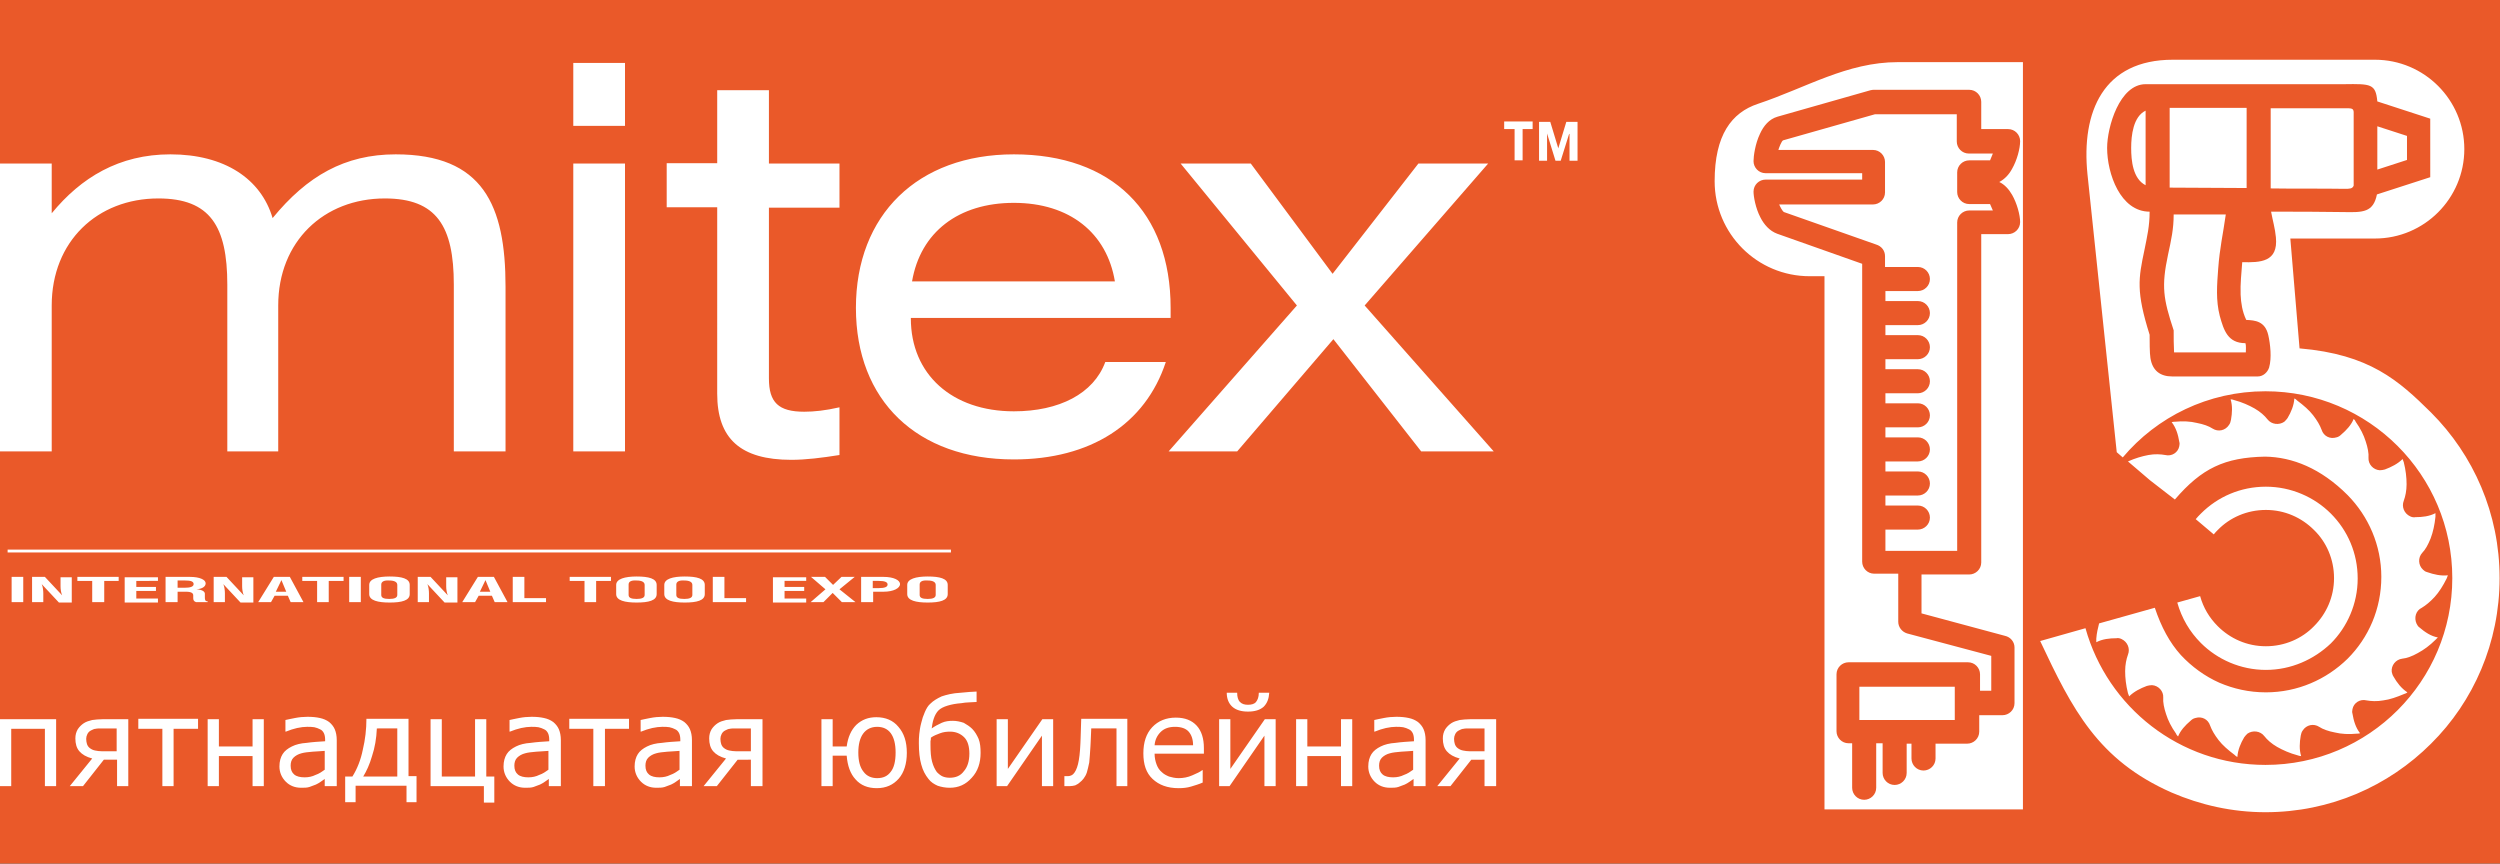 <?xml version="1.0" encoding="utf-8"?>
<!-- Generator: Adobe Illustrator 22.1.0, SVG Export Plug-In . SVG Version: 6.00 Build 0)  -->
<svg version="1.1" id="Слой_1" xmlns="http://www.w3.org/2000/svg" xmlns:xlink="http://www.w3.org/1999/xlink" x="0px" y="0px"
	 viewBox="0 0 623.6 215.4" style="enable-background:new 0 0 623.6 215.4;" xml:space="preserve">
<rect x="0" y="0" width="623.6" height="215.4" fill="#333333" stroke="none"/>
<style type="text/css">
	.st0{fill:#EA5929;}
	.st1{fill:#FFFFFF;}
</style>
<path class="st0" d="M611.4,223.7H-13c-16.9,0-30.8-13.9-30.8-30.8V22C-43.8,5-30-8.8-13-8.8h624.4c16.9,0,30.8,13.9,30.8,30.8
	v170.9C642.2,209.8,628.3,223.7,611.4,223.7z"/>
<path class="st1" d="M565.2,167.1c-6.3,0-12.1-2.6-16.2-6.7c-2.8-2.8-4.8-6.2-5.9-10.1l5.7-1.6c0.8,2.9,2.3,5.4,4.4,7.5
	c3.1,3.1,7.3,5,12,5s9-1.9,12-5c3.1-3.1,5-7.3,5-12s-1.9-9-5-12c-3.1-3.1-7.3-5-12-5s-9,1.9-12,5c-0.3,0.3-0.7,0.7-1,1.1l-4.5-3.8
	c0.4-0.5,0.9-1,1.3-1.4c4.2-4.2,9.9-6.7,16.2-6.7c6.3,0,12.1,2.6,16.2,6.7c4.2,4.2,6.7,9.9,6.7,16.2c0,6.3-2.6,12.1-6.7,16.2
	C577.2,164.5,571.5,167.1,565.2,167.1L565.2,167.1z M504.6,15.4v186.5h-49.5v-133h-3.7c-13.1,0-23.7-10.6-23.7-23.7
	c0-11.5,4.2-17.1,10.8-19.3c12-4,22.2-10.4,34.9-10.4H504.6L504.6,15.4z M542.5,124.6l-6.2-4.8l-5.5-4.7c1.8-0.8,3.5-1.3,5.1-1.6
	c1.6-0.3,3.1-0.2,4.2,0c1.6,0.4,3.2-0.6,3.5-2.2c0.1-0.4,0.1-0.8,0-1.1l0,0c-0.3-1.8-0.8-3.5-1.9-4.9c0.3-0.1,0.6-0.1,0.8-0.1
	c2-0.2,3.9-0.1,5.5,0.3c1.6,0.3,3,0.8,3.9,1.4c1.4,0.9,3.2,0.5,4.1-0.9c0.3-0.4,0.4-0.8,0.5-1.3c0.3-1.7,0.4-3.5-0.1-5.1
	c0.3,0,0.6,0.1,0.9,0.2c1.9,0.5,3.7,1.3,5.1,2.1c1.4,0.8,2.5,1.8,3.2,2.7c1,1.3,2.9,1.5,4.2,0.6c0.3-0.3,0.6-0.6,0.8-0.9
	c0.9-1.5,1.6-3.2,1.7-4.9c0.3,0.1,0.5,0.3,0.7,0.5c1.6,1.2,3,2.4,4,3.7c1,1.3,1.7,2.5,2.1,3.6c0.5,1.6,2.1,2.4,3.7,1.9
	c0.5-0.1,0.9-0.4,1.2-0.7c1.3-1.1,2.5-2.4,3.1-3.9c0.2,0.2,0.4,0.4,0.5,0.7c1.2,1.7,2,3.3,2.5,4.9c0.5,1.5,0.8,3,0.7,4.1
	c-0.1,1.6,1.2,3,2.8,3.1c0.5,0,0.9-0.1,1.3-0.2c1.6-0.6,3.2-1.4,4.4-2.6c0.1,0.3,0.2,0.5,0.3,0.8c0.5,2,0.7,3.8,0.7,5.5
	c0,1.6-0.3,3-0.7,4.1c-0.6,1.5,0.1,3.2,1.6,3.9c0.4,0.2,0.9,0.3,1.3,0.2c1.7,0,3.5-0.2,5-1c0,0.3,0,0.6,0,0.9
	c-0.2,2-0.6,3.8-1.2,5.4c-0.6,1.5-1.3,2.8-2.1,3.6c-1.1,1.2-1,3.1,0.2,4.2c0.3,0.3,0.6,0.5,1,0.6l0,0c1.7,0.6,3.5,1,5.2,0.8
	c-0.1,0.3-0.2,0.5-0.3,0.8c-0.9,1.8-1.9,3.4-3,4.6c-1.1,1.2-2.2,2.1-3.2,2.7c-1.5,0.7-2,2.5-1.3,4c0.2,0.4,0.4,0.7,0.7,0.9l0,0
	c1.4,1.2,2.9,2.2,4.6,2.5c-0.2,0.2-0.4,0.4-0.6,0.6c-1.4,1.4-2.9,2.5-4.4,3.3c-1.4,0.8-2.8,1.3-3.9,1.4c-1.6,0.2-2.8,1.7-2.6,3.3
	c0.1,0.4,0.2,0.8,0.4,1.1l0,0c0.9,1.6,2,3,3.5,4c-0.2,0.2-0.5,0.3-0.8,0.4c-1.9,0.8-3.6,1.4-5.2,1.6c-1.6,0.3-3.1,0.2-4.2,0
	c-1.6-0.4-3.2,0.6-3.5,2.2c-0.1,0.4-0.1,0.8,0,1.1l0,0c0.3,1.8,0.8,3.5,1.9,4.9c-0.3,0.1-0.6,0.1-0.8,0.1c-2,0.2-3.9,0.1-5.5-0.3
	c-1.6-0.3-3-0.8-3.9-1.4c-1.4-0.9-3.2-0.5-4.1,0.9c-0.3,0.4-0.4,0.8-0.5,1.3c-0.3,1.7-0.4,3.5,0.1,5.1c-0.3,0-0.6-0.1-0.9-0.2
	c-1.9-0.5-3.7-1.3-5.1-2.1c-1.4-0.8-2.5-1.8-3.2-2.7c-1-1.3-2.9-1.5-4.2-0.6c-0.3,0.3-0.6,0.6-0.8,0.9c-0.9,1.5-1.6,3.2-1.7,4.9
	c-0.3-0.1-0.5-0.3-0.7-0.5c-1.6-1.2-3-2.4-4-3.7c-1-1.3-1.7-2.5-2.1-3.6c-0.5-1.6-2.1-2.4-3.7-1.9c-0.5,0.1-0.9,0.4-1.2,0.7
	c-1.3,1.1-2.5,2.4-3.1,3.9c-0.2-0.2-0.4-0.4-0.5-0.7c-1.2-1.7-2-3.3-2.5-4.9c-0.5-1.5-0.8-3-0.7-4.1c0.1-1.6-1.2-3-2.8-3.1
	c-0.5,0-0.9,0.1-1.3,0.2c-1.6,0.6-3.2,1.4-4.4,2.6c-0.1-0.3-0.2-0.5-0.3-0.8c-0.5-2-0.7-3.8-0.7-5.5c0-1.6,0.3-3,0.7-4.1
	c0.6-1.5-0.1-3.2-1.6-3.9c-0.4-0.2-0.9-0.3-1.3-0.2c-1.7,0-3.5,0.2-5,1c0-0.3,0-0.6,0-0.9c0.1-1.4,0.4-2.6,0.7-3.8l13.9-3.9
	c1.6,4.8,3.7,8.7,6.5,11.8c2.7,2.9,6,5.3,9.6,6.9c3.5,1.5,7.4,2.4,11.6,2.4c7.9,0,15.1-3.2,20.4-8.4c5.2-5.2,8.4-12.4,8.4-20.4
	c0-7.9-3.2-15.1-8.4-20.4c-6.7-6.7-13.8-9.5-20.6-9.6C554.9,114.1,549.2,116.8,542.5,124.6L542.5,124.6z M520.2,156.7
	c5.5,19.7,23.5,34.1,44.9,34.1c25.8,0,46.6-20.9,46.6-46.6c0-25.8-20.9-46.6-46.6-46.6c-14.3,0-27.1,6.4-35.6,16.5l-1.5-1.3
	l-7.3-69.3c-1.6-15.7,4-28.6,21.3-28.6l50.4,0c12.3,0,22.3,10,22.3,22.3c0,12.3-10,22.3-22.3,22.3h-21.1l2.3,27.4
	c17.5,1.5,24.7,8,32.8,16c10.6,10.6,17.1,25.2,17.1,41.3c0,16.1-6.5,30.8-17.1,41.3c-10.6,10.6-25.2,17.1-41.3,17.1
	c-8.3,0-16.2-1.8-23.4-4.9c-18.4-8.1-24.8-20.8-32.8-37.8L520.2,156.7L520.2,156.7z M560.4,46.9l-19.2-0.1V26.9c6.4,0,12.8,0,19.2,0
	V46.9L560.4,46.9z M566.3,27c6.2,0,12.3,0,18.5,0c1.8,0,2.2,0,2.3,0.9v18.4c-0.3,0.8-1,0.8-2.3,0.8c-6.1-0.1-12.3,0-18.4-0.1V27
	L566.3,27z M584.7,21l-49.5,0c-6.5,0-9.6,10.7-9.6,15.9c0,6.4,3.3,15.9,10.6,15.9c0,3.6-0.6,6.1-1.3,9.6c-1.5,7.1-2.1,10.3,1.3,21.1
	c0,1.3,0,4.7,0.2,5.8c0.5,3.2,2.5,4.6,5.4,4.6h21.4c1.3,0,2.4-1,2.8-2.2c0.7-2.4,0.3-5.9-0.2-8.1c-0.8-3.5-3.3-3.7-5.5-3.8
	c-1-2.1-1.3-4.2-1.4-6.3c-0.1-2.7,0.2-5.4,0.4-8.1c4.5,0.1,9,0,8.4-6.2c-0.2-2.2-0.8-4.2-1.2-6.4c6,0,12.1,0,18.1,0.1
	c4.8,0.1,7.4,0.1,8.3-4.4l13.3-4.3V29.6L593,25.3C592.6,20.9,591.4,20.9,584.7,21L584.7,21z M535.2,46.2c-3.2-1.6-3.6-6.2-3.6-9.3
	c0-3.1,0.5-7.8,3.6-9.3V46.2L535.2,46.2z M600.4,33.9v6l-7.4,2.4V31.5L600.4,33.9L600.4,33.9z M555.2,53.5c-0.7,5-1.5,8.2-1.9,13.6
	c-0.3,4-0.6,7.8,0.4,11.7c1,3.6,2,6.8,6.4,6.8c0.2,0.5,0.1,1.8,0.1,2.3h-17.9c-0.1-1.8-0.1-3.7-0.1-5.5c-2.6-7.9-3.1-10.9-1.4-18.9
	c0.8-3.7,1.4-6.4,1.4-10L555.2,53.5L555.2,53.5z M475.2,185.5h1.6v3.7c0,1.6,1.3,3,3,3c1.6,0,3-1.3,3-3v-3.7h7.9c1.6,0,3-1.3,3-3
	v-4.1h5.8c1.6,0,3-1.3,3-3v-13.9c0-1.4-1-2.6-2.4-2.9l-20.8-5.6v-9.7h11.9c1.6,0,3-1.3,3-3V58.4h6.7c1.6,0,3-1.3,3-3
	c0-1.8-0.8-4.7-2-6.8c-0.8-1.4-1.9-2.6-3.2-3.2c1.3-0.7,2.4-1.8,3.2-3.3c1.2-2.1,2-5,2-6.9c0-1.6-1.3-3-3-3h-6.7l0-6.8
	c0-1.6-1.3-3-3-3l-23.6,0c-0.3,0-0.7,0-1,0.1l-23.2,6.6c-2.1,0.6-3.5,2.3-4.4,4.3c-1.2,2.5-1.6,5.6-1.6,6.8c0,1.6,1.3,3,3,3h24.1
	v1.6h-24.1c-1.6,0-3,1.3-3,3c0,1.2,0.5,4.1,1.7,6.4c0.9,1.8,2.3,3.4,4.2,4.1l21.2,7.5v74.3c0,1.6,1.3,3,3,3h6l0,12
	c0,1.3,0.9,2.5,2.2,2.9l21,5.6v8.7h-2.8v-4.1c0-1.6-1.3-3-3-3h-29.8c-1.6,0-3,1.3-3,3v14.2c0,1.6,1.3,3,3,3h0.9v11.1
	c0,1.6,1.3,3,3,3c1.6,0,3-1.3,3-3v-11.1h1.6v7.4c0,1.6,1.3,3,3,3c1.6,0,3-1.3,3-3V185.5L475.2,185.5z M487.6,171.3v8.3h-23.8v-8.3
	H487.6L487.6,171.3z M470.2,66.9v-3c0-1.4-0.9-2.5-2.2-2.9l-23-8.1c-0.4-0.2-1-1.4-1.2-1.9h23.4c1.6,0,3-1.3,3-3v-7.6
	c0-1.6-1.3-3-3-3h-23.6c0.1-0.4,0.8-2.3,1.2-2.4l22.9-6.5l20.4,0v6.8c0,1.6,1.3,3,3,3h6c-0.1,0.2-0.7,1.7-0.7,1.7h-5.2
	c-1.6,0-3,1.3-3,3v4.9c0,1.6,1.3,3,3,3h5.2c0,0,0.6,1.4,0.7,1.6h-5.9c-1.6,0-3,1.3-3,3v81.9h-17.9v-5.3h8.1c1.6,0,3-1.3,3-3
	c0-1.6-1.3-3-3-3h-8.1v-2.5h8.1c1.6,0,3-1.3,3-3c0-1.6-1.3-3-3-3h-8.1v-2.5h8.1c1.6,0,3-1.3,3-3c0-1.6-1.3-3-3-3h-8.1v-2.5h8.1
	c1.6,0,3-1.3,3-3c0-1.6-1.3-3-3-3h-8.1v-2.5h8.1c1.6,0,3-1.3,3-3c0-1.6-1.3-3-3-3h-8.1v-2.5h8.1c1.6,0,3-1.3,3-3c0-1.6-1.3-3-3-3
	h-8.1v-2.5h8.1c1.6,0,3-1.3,3-3c0-1.6-1.3-3-3-3h-8.1v-2.5h8.1c1.6,0,3-1.3,3-3c0-1.6-1.3-3-3-3H470.2L470.2,66.9z"/>
<path class="st1" d="M377.7,32.2h-2.5v-1.9h7.1v1.9h-2.5v7.8h-2V32.2L377.7,32.2z M2.9,150.2h2.9v-6.3H2.9V150.2L2.9,150.2z
	 M1.9,137.1h235.3v0.7H1.9V137.1L1.9,137.1z M229.4,145.8v2.6c0,0.7,0.6,1,2,1c1.3,0,2-0.3,2-1v-2.5c0-0.7-0.7-1.1-2-1.1
	C230,144.7,229.4,145.1,229.4,145.8L229.4,145.8z M231.4,143.8c3,0,5,0.5,5,2.1v2.3c0,1.6-2,2.1-5,2.1c-2.9,0-5.1-0.5-5.1-2.1v-2.3
	C226.3,144.4,228.5,143.8,231.4,143.8L231.4,143.8z M217.7,146.7h1.5c1.5,0,2.2-0.3,2.2-0.9c0-0.6-0.7-0.9-2.2-0.9h-1.5V146.7
	L217.7,146.7z M217.7,150.2h-2.9v-6.3h5.6c2.5,0,4.1,0.8,4.1,1.8c0,1-1.6,1.9-4.1,1.9h-2.6V150.2L217.7,150.2z M205.8,143.9l2,2
	l2.1-2h3.3l-3.8,3.1l4,3.2H210l-2.3-2.3l-2.3,2.3h-3.2l3.7-3.2l-3.6-3.1H205.8L205.8,143.9z M201.1,143.9v1h-5.4v1.5h4.9v1h-4.9v1.9
	h5.4v1h-8.3v-6.3H201.1L201.1,143.9z M180.7,149.2h5.4v1h-8.3v-6.3h2.9V149.2L180.7,149.2z M168.7,145.8v2.6c0,0.7,0.6,1,2,1
	c1.3,0,2-0.3,2-1v-2.5c0-0.7-0.7-1.1-2-1.1C169.4,144.7,168.7,145.1,168.7,145.8L168.7,145.8z M170.8,143.8c3,0,5,0.5,5,2.1v2.3
	c0,1.6-2,2.1-5,2.1c-2.9,0-5.1-0.5-5.1-2.1v-2.3C165.7,144.4,167.8,143.8,170.8,143.8L170.8,143.8z M156.8,145.8v2.6
	c0,0.7,0.6,1,2,1c1.3,0,2-0.3,2-1v-2.5c0-0.7-0.7-1.1-2-1.1C157.4,144.7,156.8,145.1,156.8,145.8L156.8,145.8z M158.8,143.8
	c3,0,5,0.5,5,2.1v2.3c0,1.6-2,2.1-5,2.1c-2.9,0-5.1-0.5-5.1-2.1v-2.3C153.7,144.4,155.9,143.8,158.8,143.8L158.8,143.8z
	 M148.7,150.2h-2.9v-5.3h-3.7v-1h10.3v1h-3.7V150.2L148.7,150.2z M130.8,149.2h5.4v1h-8.3v-6.3h2.9V149.2L130.8,149.2z M122.3,147.6
	l-1.2-2.9l-1.4,2.9H122.3L122.3,147.6z M119.2,143.9h4l3.4,6.3h-3.2l-0.7-1.6h-3.3l-0.9,1.6h-3.2L119.2,143.9L119.2,143.9z
	 M107.4,143.9l4.3,4.6h0c-0.3-0.7-0.4-1.6-0.4-2.3v-2.2h2.8v6.3h-3.2l-4.3-4.6h0c0.3,0.6,0.4,1.7,0.4,2.3v2.2h-2.8v-6.3H107.4
	L107.4,143.9z M95.1,145.8v2.6c0,0.7,0.6,1,2,1c1.3,0,2-0.3,2-1v-2.5c0-0.7-0.7-1.1-2-1.1C95.8,144.7,95.1,145.1,95.1,145.8
	L95.1,145.8z M97.2,143.8c3,0,5,0.5,5,2.1v2.3c0,1.6-2,2.1-5,2.1c-2.9,0-5.1-0.5-5.1-2.1v-2.3C92.1,144.4,94.2,143.8,97.2,143.8
	L97.2,143.8z M87.1,150.2h2.9v-6.3h-2.9V150.2L87.1,150.2z M82,150.2h-2.9v-5.3h-3.7v-1h10.3v1H82V150.2L82,150.2z M71.4,147.6
	l-1.2-2.9l-1.4,2.9H71.4L71.4,147.6z M68.3,143.9h4l3.4,6.3h-3.2l-0.7-1.6h-3.3l-0.9,1.6h-3.2L68.3,143.9L68.3,143.9z M56.5,143.9
	l4.3,4.6h0c-0.3-0.7-0.4-1.6-0.4-2.3v-2.2h2.8v6.3H60l-4.3-4.6h0c0.3,0.6,0.4,1.7,0.4,2.3v2.2h-2.8v-6.3H56.5L56.5,143.9z
	 M44.2,146.6h2c1.1,0,2.1-0.2,2.1-0.9c0-0.7-0.8-0.9-2.1-0.9h-1.9V146.6L44.2,146.6z M44.2,150.2h-2.9v-6.3h6.1
	c2.4,0,3.9,0.7,3.9,1.6c0,0.9-1,1.4-2.3,1.5c1.7,0.1,2.1,0.7,2.1,1.1v0.8c0,0.6,0,1.1,0.7,1.1v0.2h-2.9c-0.6-0.2-0.7-0.6-0.7-1v-0.7
	c0-0.5-0.4-0.9-1.8-0.9h-2.1V150.2L44.2,150.2z M39.4,143.9v1H34v1.5h4.9v1H34v1.9h5.4v1h-8.3v-6.3H39.4L39.4,143.9z M26,150.2H23
	v-5.3h-3.7v-1h10.3v1H26V150.2L26,150.2z M11.2,143.9l4.3,4.6h0c-0.3-0.7-0.4-1.6-0.4-2.3v-2.2h2.8v6.3h-3.2l-4.3-4.6h0
	c0.3,0.6,0.4,1.7,0.4,2.3v2.2H8v-6.3H11.2L11.2,143.9z M312,40.8l20.4,27.5l21.4-27.5h17.4l-30.8,35.4l32.2,36.4h-18.1l-21.9-28
	l-24,28h-17.1l32-36.4l-29-35.4H312L312,40.8z M278.1,70.2c-2-12.1-11.3-19.6-25.2-19.6c-13.8,0-23.3,7.3-25.4,19.6H278.1
	L278.1,70.2z M227.2,79.4c0,14,10.3,23.2,25.7,23.2c11.3,0,19.9-4.4,22.8-12.3h15.1c-5.1,15.5-18.8,24.3-37.9,24.3
	c-24.2,0-39.4-14.7-39.4-37.8c0-23.2,15.4-38.3,39.4-38.3c24.5,0,39.1,14.4,39.1,38.3v2.5H227.2L227.2,79.4z M191.8,22.5v18.3h17.6
	v11h-17.6v42.6c0,6,2.4,8.3,8.8,8.3c2.5,0,5.3-0.3,8.8-1.1v11.9c-4.4,0.7-8.4,1.2-12,1.2c-12.7,0-18.5-5.3-18.5-16.5V51.7h-12.6v-11
	h12.6V22.5H191.8L191.8,22.5z M155.9,112.6H143V40.8h12.9V112.6L155.9,112.6z M143,31.4V15.7h12.9v15.7H143L143,31.4z M12.9,53.2
	c7.3-8.9,16.8-14.7,29.6-14.7c13.5,0,22.6,6.1,25.5,15.9C76.6,43.9,86,38.5,98.7,38.5c21.8,0,27.4,12.7,27.4,33v41.1h-12.9V71
	c0-14.6-4.3-21.5-17.2-21.5c-15.2,0-26.6,10.7-26.6,26.7v36.4H56.7V71c0-14.6-4.3-21.5-17.2-21.5c-15.2,0-26.6,10.7-26.6,26.7v36.4
	H0V40.8h12.9V53.2L12.9,53.2z M388,40.1l-2.1-6.8h0v6.8h-2v-9.7h2.8l2,6.6l2-6.6h2.8v9.7h-2v-6.7h-0.1l-2.1,6.7H388L388,40.1z"/>
<g>
	<path class="st1" d="M14,196.1h-2.8v-14.3H2.8v14.3H0v-16.7h14V196.1L14,196.1z M32,196.1h-2.8v-6.6h-3.3l-5.2,6.6h-3.3l5.6-6.9
		c-1.5-0.4-2.5-1-3.2-1.8c-0.7-0.8-1-1.9-1-3.2c0-0.9,0.2-1.6,0.6-2.3c0.4-0.6,0.9-1.1,1.5-1.5c0.6-0.4,1.3-0.6,2.1-0.8
		c0.8-0.1,1.6-0.2,2.6-0.2H32V196.1L32,196.1z M29.1,187.3v-5.6h-3.6c-0.8,0-1.3,0-1.7,0.1c-0.3,0-0.7,0.2-1.1,0.4
		c-0.4,0.2-0.7,0.5-0.9,0.9c-0.2,0.4-0.3,0.8-0.3,1.2c0,0.5,0.1,1,0.2,1.3c0.1,0.3,0.3,0.7,0.7,1c0.4,0.3,0.8,0.5,1.3,0.6
		c0.5,0.1,1.1,0.2,1.8,0.2H29.1L29.1,187.3z M49.3,181.8h-6v14.3h-2.8v-14.3h-6v-2.5h14.9V181.8L49.3,181.8z M65.8,196.1h-2.8v-7.5
		h-8.4v7.5h-2.8v-16.7h2.8v6.8h8.4v-6.8h2.8V196.1L65.8,196.1z M83.8,196.1H81v-1.8c-0.3,0.2-0.6,0.4-1,0.7
		c-0.4,0.3-0.8,0.5-1.2,0.7c-0.5,0.2-1,0.4-1.6,0.6c-0.6,0.2-1.3,0.2-2.1,0.2c-1.5,0-2.8-0.5-3.8-1.5c-1-1-1.6-2.3-1.6-3.8
		c0-1.3,0.3-2.3,0.8-3.1c0.5-0.8,1.3-1.4,2.3-1.9c1-0.5,2.2-0.8,3.7-0.9c1.4-0.2,3-0.3,4.6-0.4v-0.4c0-0.6-0.1-1.2-0.3-1.6
		c-0.2-0.4-0.5-0.8-1-1c-0.4-0.2-0.9-0.4-1.4-0.5c-0.6-0.1-1.1-0.1-1.8-0.1c-0.7,0-1.6,0.1-2.5,0.3c-0.9,0.2-1.8,0.5-2.8,0.9h-0.1
		v-2.9c0.5-0.1,1.3-0.3,2.4-0.5c1-0.2,2.1-0.3,3.1-0.3c1.2,0,2.2,0.1,3.1,0.3c0.9,0.2,1.6,0.5,2.3,1c0.6,0.5,1.1,1.1,1.4,1.8
		c0.3,0.7,0.5,1.6,0.5,2.7V196.1L83.8,196.1z M81,192v-4.7c-0.9,0.1-1.9,0.1-3,0.2c-1.2,0.1-2.1,0.2-2.8,0.4c-0.8,0.2-1.5,0.6-2,1.1
		c-0.5,0.5-0.7,1.2-0.7,2c0,1,0.3,1.7,0.9,2.2c0.6,0.5,1.5,0.7,2.6,0.7c1,0,1.9-0.2,2.7-0.6C79.6,193,80.3,192.5,81,192L81,192z
		 M104,200.1h-2.6v-4.1H88.7v4.1h-2.6v-6.4h1.8c1.2-1.9,2.1-4.2,2.6-6.7c0.6-2.5,0.9-5.1,0.9-7.7h10.5v14.3h2V200.1L104,200.1z
		 M99.1,193.7v-12H94c-0.1,2.5-0.5,4.8-1.2,6.9c-0.6,2.1-1.4,3.8-2.2,5.1H99.1L99.1,193.7z M120.7,196.1h-13.3v-16.7h2.8v14.3h8.3
		v-14.3h2.8v14.3h2v6.5h-2.6V196.1L120.7,196.1z M139.7,196.1h-2.8v-1.8c-0.3,0.2-0.6,0.4-1,0.7c-0.4,0.3-0.8,0.5-1.2,0.7
		c-0.5,0.2-1,0.4-1.6,0.6c-0.6,0.2-1.3,0.2-2.1,0.2c-1.5,0-2.8-0.5-3.8-1.5c-1-1-1.6-2.3-1.6-3.8c0-1.3,0.3-2.3,0.8-3.1
		c0.5-0.8,1.3-1.4,2.3-1.9c1-0.5,2.2-0.8,3.7-0.9c1.4-0.2,3-0.3,4.6-0.4v-0.4c0-0.6-0.1-1.2-0.3-1.6c-0.2-0.4-0.5-0.8-1-1
		c-0.4-0.2-0.9-0.4-1.4-0.5c-0.6-0.1-1.1-0.1-1.8-0.1c-0.7,0-1.6,0.1-2.5,0.3c-0.9,0.2-1.8,0.5-2.8,0.9h-0.1v-2.9
		c0.5-0.1,1.3-0.3,2.4-0.5c1-0.2,2.1-0.3,3.1-0.3c1.2,0,2.2,0.1,3.1,0.3c0.9,0.2,1.6,0.5,2.3,1c0.6,0.5,1.1,1.1,1.4,1.8
		c0.3,0.7,0.5,1.6,0.5,2.7V196.1L139.7,196.1z M136.8,192v-4.7c-0.9,0.1-1.9,0.1-3,0.2c-1.2,0.1-2.1,0.2-2.8,0.4
		c-0.8,0.2-1.5,0.6-2,1.1c-0.5,0.5-0.7,1.2-0.7,2c0,1,0.3,1.7,0.9,2.2c0.6,0.5,1.5,0.7,2.6,0.7c1,0,1.9-0.2,2.7-0.6
		C135.4,193,136.1,192.5,136.8,192L136.8,192z M156.9,181.8h-6v14.3H148v-14.3h-6v-2.5h14.9V181.8L156.9,181.8z M172.4,196.1h-2.8
		v-1.8c-0.3,0.2-0.6,0.4-1,0.7c-0.4,0.3-0.8,0.5-1.2,0.7c-0.5,0.2-1,0.4-1.6,0.6c-0.6,0.2-1.3,0.2-2.1,0.2c-1.5,0-2.8-0.5-3.8-1.5
		c-1-1-1.6-2.3-1.6-3.8c0-1.3,0.3-2.3,0.8-3.1c0.5-0.8,1.3-1.4,2.3-1.9c1-0.5,2.2-0.8,3.7-0.9c1.4-0.2,3-0.3,4.6-0.4v-0.4
		c0-0.6-0.1-1.2-0.3-1.6c-0.2-0.4-0.5-0.8-1-1c-0.4-0.2-0.9-0.4-1.4-0.5c-0.6-0.1-1.1-0.1-1.8-0.1c-0.7,0-1.6,0.1-2.5,0.3
		c-0.9,0.2-1.8,0.5-2.8,0.9h-0.1v-2.9c0.5-0.1,1.3-0.3,2.4-0.5c1-0.2,2.1-0.3,3.1-0.3c1.2,0,2.2,0.1,3.1,0.3c0.9,0.2,1.6,0.5,2.3,1
		c0.6,0.5,1.1,1.1,1.4,1.8c0.3,0.7,0.5,1.6,0.5,2.7V196.1L172.4,196.1z M169.5,192v-4.7c-0.9,0.1-1.9,0.1-3,0.2
		c-1.2,0.1-2.1,0.2-2.8,0.4c-0.8,0.2-1.5,0.6-2,1.1c-0.5,0.5-0.7,1.2-0.7,2c0,1,0.3,1.7,0.9,2.2c0.6,0.5,1.5,0.7,2.6,0.7
		c1,0,1.9-0.2,2.7-0.6C168.1,193,168.8,192.5,169.5,192L169.5,192z M190.1,196.1h-2.8v-6.6H184l-5.2,6.6h-3.3l5.6-6.9
		c-1.5-0.4-2.5-1-3.2-1.8c-0.7-0.8-1-1.9-1-3.2c0-0.9,0.2-1.6,0.6-2.3c0.4-0.6,0.9-1.1,1.5-1.5c0.6-0.4,1.3-0.6,2.1-0.8
		c0.8-0.1,1.6-0.2,2.6-0.2h6.5V196.1L190.1,196.1z M187.3,187.3v-5.6h-3.6c-0.8,0-1.3,0-1.7,0.1c-0.3,0-0.7,0.2-1.1,0.4
		c-0.4,0.2-0.7,0.5-0.9,0.9c-0.2,0.4-0.3,0.8-0.3,1.2c0,0.5,0.1,1,0.2,1.3c0.1,0.3,0.3,0.7,0.7,1c0.4,0.3,0.8,0.5,1.3,0.6
		c0.5,0.1,1.1,0.2,1.8,0.2H187.3L187.3,187.3z"/>
	<path class="st1" d="M223.4,187.7c0-2.1-0.4-3.7-1.2-4.8c-0.8-1.1-2-1.6-3.4-1.6c-1.5,0-2.7,0.6-3.5,1.7c-0.8,1.1-1.2,2.7-1.2,4.7
		c0,2.1,0.4,3.7,1.3,4.8c0.8,1.1,2,1.6,3.4,1.6c1.5,0,2.6-0.5,3.4-1.6C223,191.5,223.4,189.9,223.4,187.7L223.4,187.7z M211.2,188.5
		h-3.5v7.6h-2.8v-16.7h2.8v6.8h3.5c0.3-2.3,1.1-4.1,2.4-5.4c1.4-1.3,3-1.9,5-1.9c2.3,0,4.2,0.8,5.5,2.4c1.4,1.6,2.1,3.7,2.1,6.5
		c0,2.7-0.7,4.9-2,6.4c-1.4,1.6-3.2,2.4-5.5,2.4c-2.2,0-4-0.7-5.3-2.2C212.1,193,211.4,191,211.2,188.5L211.2,188.5z M242.5,181.8
		c0.7,0.7,1.2,1.6,1.6,2.5c0.4,1,0.5,2.2,0.5,3.5c0,2.5-0.7,4.6-2.2,6.2c-1.5,1.7-3.3,2.5-5.5,2.5c-1.1,0-2.1-0.2-3-0.5
		c-0.9-0.4-1.7-0.9-2.3-1.7c-0.8-1-1.4-2.1-1.8-3.6c-0.4-1.4-0.6-3.2-0.6-5.3c0-0.7,0-1.5,0.1-2.3c0.1-0.8,0.2-1.7,0.5-2.8
		c0.2-0.9,0.5-1.8,0.9-2.7c0.4-0.9,0.8-1.6,1.4-2.1c0.7-0.7,1.7-1.3,2.8-1.8c1.2-0.4,2.7-0.8,4.7-0.9c0.8-0.1,1.5-0.1,2.2-0.2
		c0.7,0,1.3-0.1,1.8-0.1v2.6c-0.7,0-1.3,0.1-1.9,0.1c-0.6,0-1.3,0.1-1.9,0.2c-1.3,0.1-2.4,0.3-3.4,0.6c-1,0.3-1.8,0.7-2.3,1.2
		c-0.5,0.5-0.9,1.2-1.2,2.1c-0.3,0.9-0.4,1.7-0.5,2.4c0.7-0.5,1.6-1,2.5-1.4c0.9-0.4,1.8-0.5,2.8-0.5c0.9,0,1.8,0.2,2.7,0.5
		C241.1,180.7,241.9,181.2,242.5,181.8L242.5,181.8z M241.8,188c0-1.8-0.4-3.2-1.3-4.1c-0.9-0.9-2.1-1.4-3.5-1.4
		c-0.9,0-1.7,0.1-2.5,0.4c-0.8,0.3-1.6,0.6-2.3,1.1c0,0.3,0,0.5-0.1,0.9c0,0.3,0,0.6,0,0.9c0,1.7,0.1,3.1,0.4,4.2
		c0.3,1.1,0.7,1.9,1.2,2.6c0.5,0.5,1,0.9,1.5,1.1c0.5,0.2,1.1,0.3,1.7,0.3c1.5,0,2.7-0.5,3.5-1.6C241.3,191.4,241.8,189.9,241.8,188
		L241.8,188z M262.7,196.1h-2.8v-12.6l-8.7,12.6h-2.6v-16.7h2.8v12.4l8.6-12.4h2.7V196.1L262.7,196.1z M281.3,196.1h-2.8v-14.4h-6.3
		c0,0.8-0.1,1.6-0.1,2.4c0,0.8-0.1,1.5-0.1,2.1c-0.1,1.7-0.2,3-0.3,4c-0.2,1-0.4,1.8-0.6,2.5c-0.2,0.6-0.5,1.1-0.8,1.5
		c-0.3,0.4-0.6,0.7-1,1c-0.3,0.3-0.7,0.5-1.1,0.7c-0.4,0.1-0.9,0.2-1.4,0.2c-0.2,0-0.4,0-0.7,0c-0.3,0-0.5,0-0.6,0v-2.5h0.1
		c0.1,0,0.2,0,0.3,0c0.1,0,0.3,0,0.4,0c0.2,0,0.5,0,0.7-0.1c0.3-0.1,0.5-0.2,0.7-0.4c0.5-0.5,0.9-1.3,1.2-2.5
		c0.3-1.2,0.5-2.9,0.6-5.2c0-0.8,0.1-1.8,0.1-2.9c0-1.1,0.1-2.2,0.1-3.2h11.5V196.1L281.3,196.1z M300.3,188H288
		c0,1,0.2,1.9,0.5,2.7c0.3,0.8,0.7,1.4,1.3,1.9c0.5,0.5,1.1,0.8,1.8,1.1c0.7,0.2,1.5,0.4,2.4,0.4c1.1,0,2.3-0.2,3.4-0.7
		c1.2-0.5,2-0.9,2.5-1.3h0.1v3.1c-0.9,0.4-1.9,0.7-2.9,1c-1,0.3-2,0.4-3.1,0.4c-2.8,0-4.9-0.8-6.5-2.3c-1.6-1.5-2.3-3.6-2.3-6.4
		c0-2.7,0.7-4.9,2.2-6.5c1.5-1.6,3.5-2.4,5.9-2.4c2.3,0,4,0.7,5.2,2c1.2,1.3,1.8,3.2,1.8,5.6V188L300.3,188z M297.6,185.9
		c0-1.5-0.4-2.6-1.1-3.4c-0.7-0.8-1.9-1.2-3.4-1.2c-1.5,0-2.7,0.4-3.6,1.3c-0.9,0.9-1.4,2-1.5,3.3H297.6L297.6,185.9z M318.2,196.1
		h-2.8v-12.6l-8.7,12.6h-2.6v-16.7h2.8v12.4l8.6-12.4h2.7V196.1L318.2,196.1z M316.6,172.8c-0.1,1.5-0.5,2.6-1.4,3.5
		c-0.9,0.8-2.2,1.2-3.9,1.2s-3-0.4-3.9-1.2c-0.9-0.8-1.4-2-1.4-3.5h2.6c0,1,0.2,1.8,0.7,2.3c0.5,0.5,1.1,0.7,2,0.7
		c0.9,0,1.6-0.2,2-0.7c0.4-0.5,0.7-1.2,0.7-2.3H316.6L316.6,172.8z M337.3,196.1h-2.8v-7.5h-8.4v7.5h-2.8v-16.7h2.8v6.8h8.4v-6.8
		h2.8V196.1L337.3,196.1z M355.4,196.1h-2.8v-1.8c-0.3,0.2-0.6,0.4-1,0.7c-0.4,0.3-0.8,0.5-1.2,0.7c-0.5,0.2-1,0.4-1.6,0.6
		c-0.6,0.2-1.3,0.2-2.1,0.2c-1.5,0-2.8-0.5-3.8-1.5c-1-1-1.6-2.3-1.6-3.8c0-1.3,0.3-2.3,0.8-3.1c0.5-0.8,1.3-1.4,2.3-1.9
		c1-0.5,2.2-0.8,3.7-0.9c1.4-0.2,3-0.3,4.6-0.4v-0.4c0-0.6-0.1-1.2-0.3-1.6c-0.2-0.4-0.5-0.8-1-1c-0.4-0.2-0.9-0.4-1.4-0.5
		c-0.6-0.1-1.1-0.1-1.8-0.1c-0.7,0-1.6,0.1-2.5,0.3c-0.9,0.2-1.8,0.5-2.8,0.9h-0.1v-2.9c0.5-0.1,1.3-0.3,2.4-0.5
		c1-0.2,2.1-0.3,3.1-0.3c1.2,0,2.2,0.1,3.1,0.3c0.9,0.2,1.6,0.5,2.3,1c0.6,0.5,1.1,1.1,1.4,1.8c0.3,0.7,0.5,1.6,0.5,2.7V196.1
		L355.4,196.1z M352.5,192v-4.7c-0.9,0.1-1.9,0.1-3,0.2c-1.2,0.1-2.1,0.2-2.8,0.4c-0.8,0.2-1.5,0.6-2,1.1c-0.5,0.5-0.7,1.2-0.7,2
		c0,1,0.3,1.7,0.9,2.2c0.6,0.5,1.5,0.7,2.6,0.7c1,0,1.9-0.2,2.7-0.6C351.1,193,351.8,192.5,352.5,192L352.5,192z M373.1,196.1h-2.8
		v-6.6H367l-5.2,6.6h-3.3l5.6-6.9c-1.5-0.4-2.5-1-3.2-1.8c-0.7-0.8-1-1.9-1-3.2c0-0.9,0.2-1.6,0.6-2.3c0.4-0.6,0.9-1.1,1.5-1.5
		c0.6-0.4,1.3-0.6,2.1-0.8c0.8-0.1,1.6-0.2,2.6-0.2h6.5V196.1L373.1,196.1z M370.3,187.3v-5.6h-3.6c-0.8,0-1.3,0-1.7,0.1
		c-0.3,0-0.7,0.2-1.1,0.4c-0.4,0.2-0.7,0.5-0.9,0.9c-0.2,0.4-0.3,0.8-0.3,1.2c0,0.5,0.1,1,0.2,1.3c0.1,0.3,0.3,0.7,0.7,1
		c0.4,0.3,0.8,0.5,1.3,0.6c0.5,0.1,1.1,0.2,1.8,0.2H370.3L370.3,187.3z"/>
</g>
</svg>
